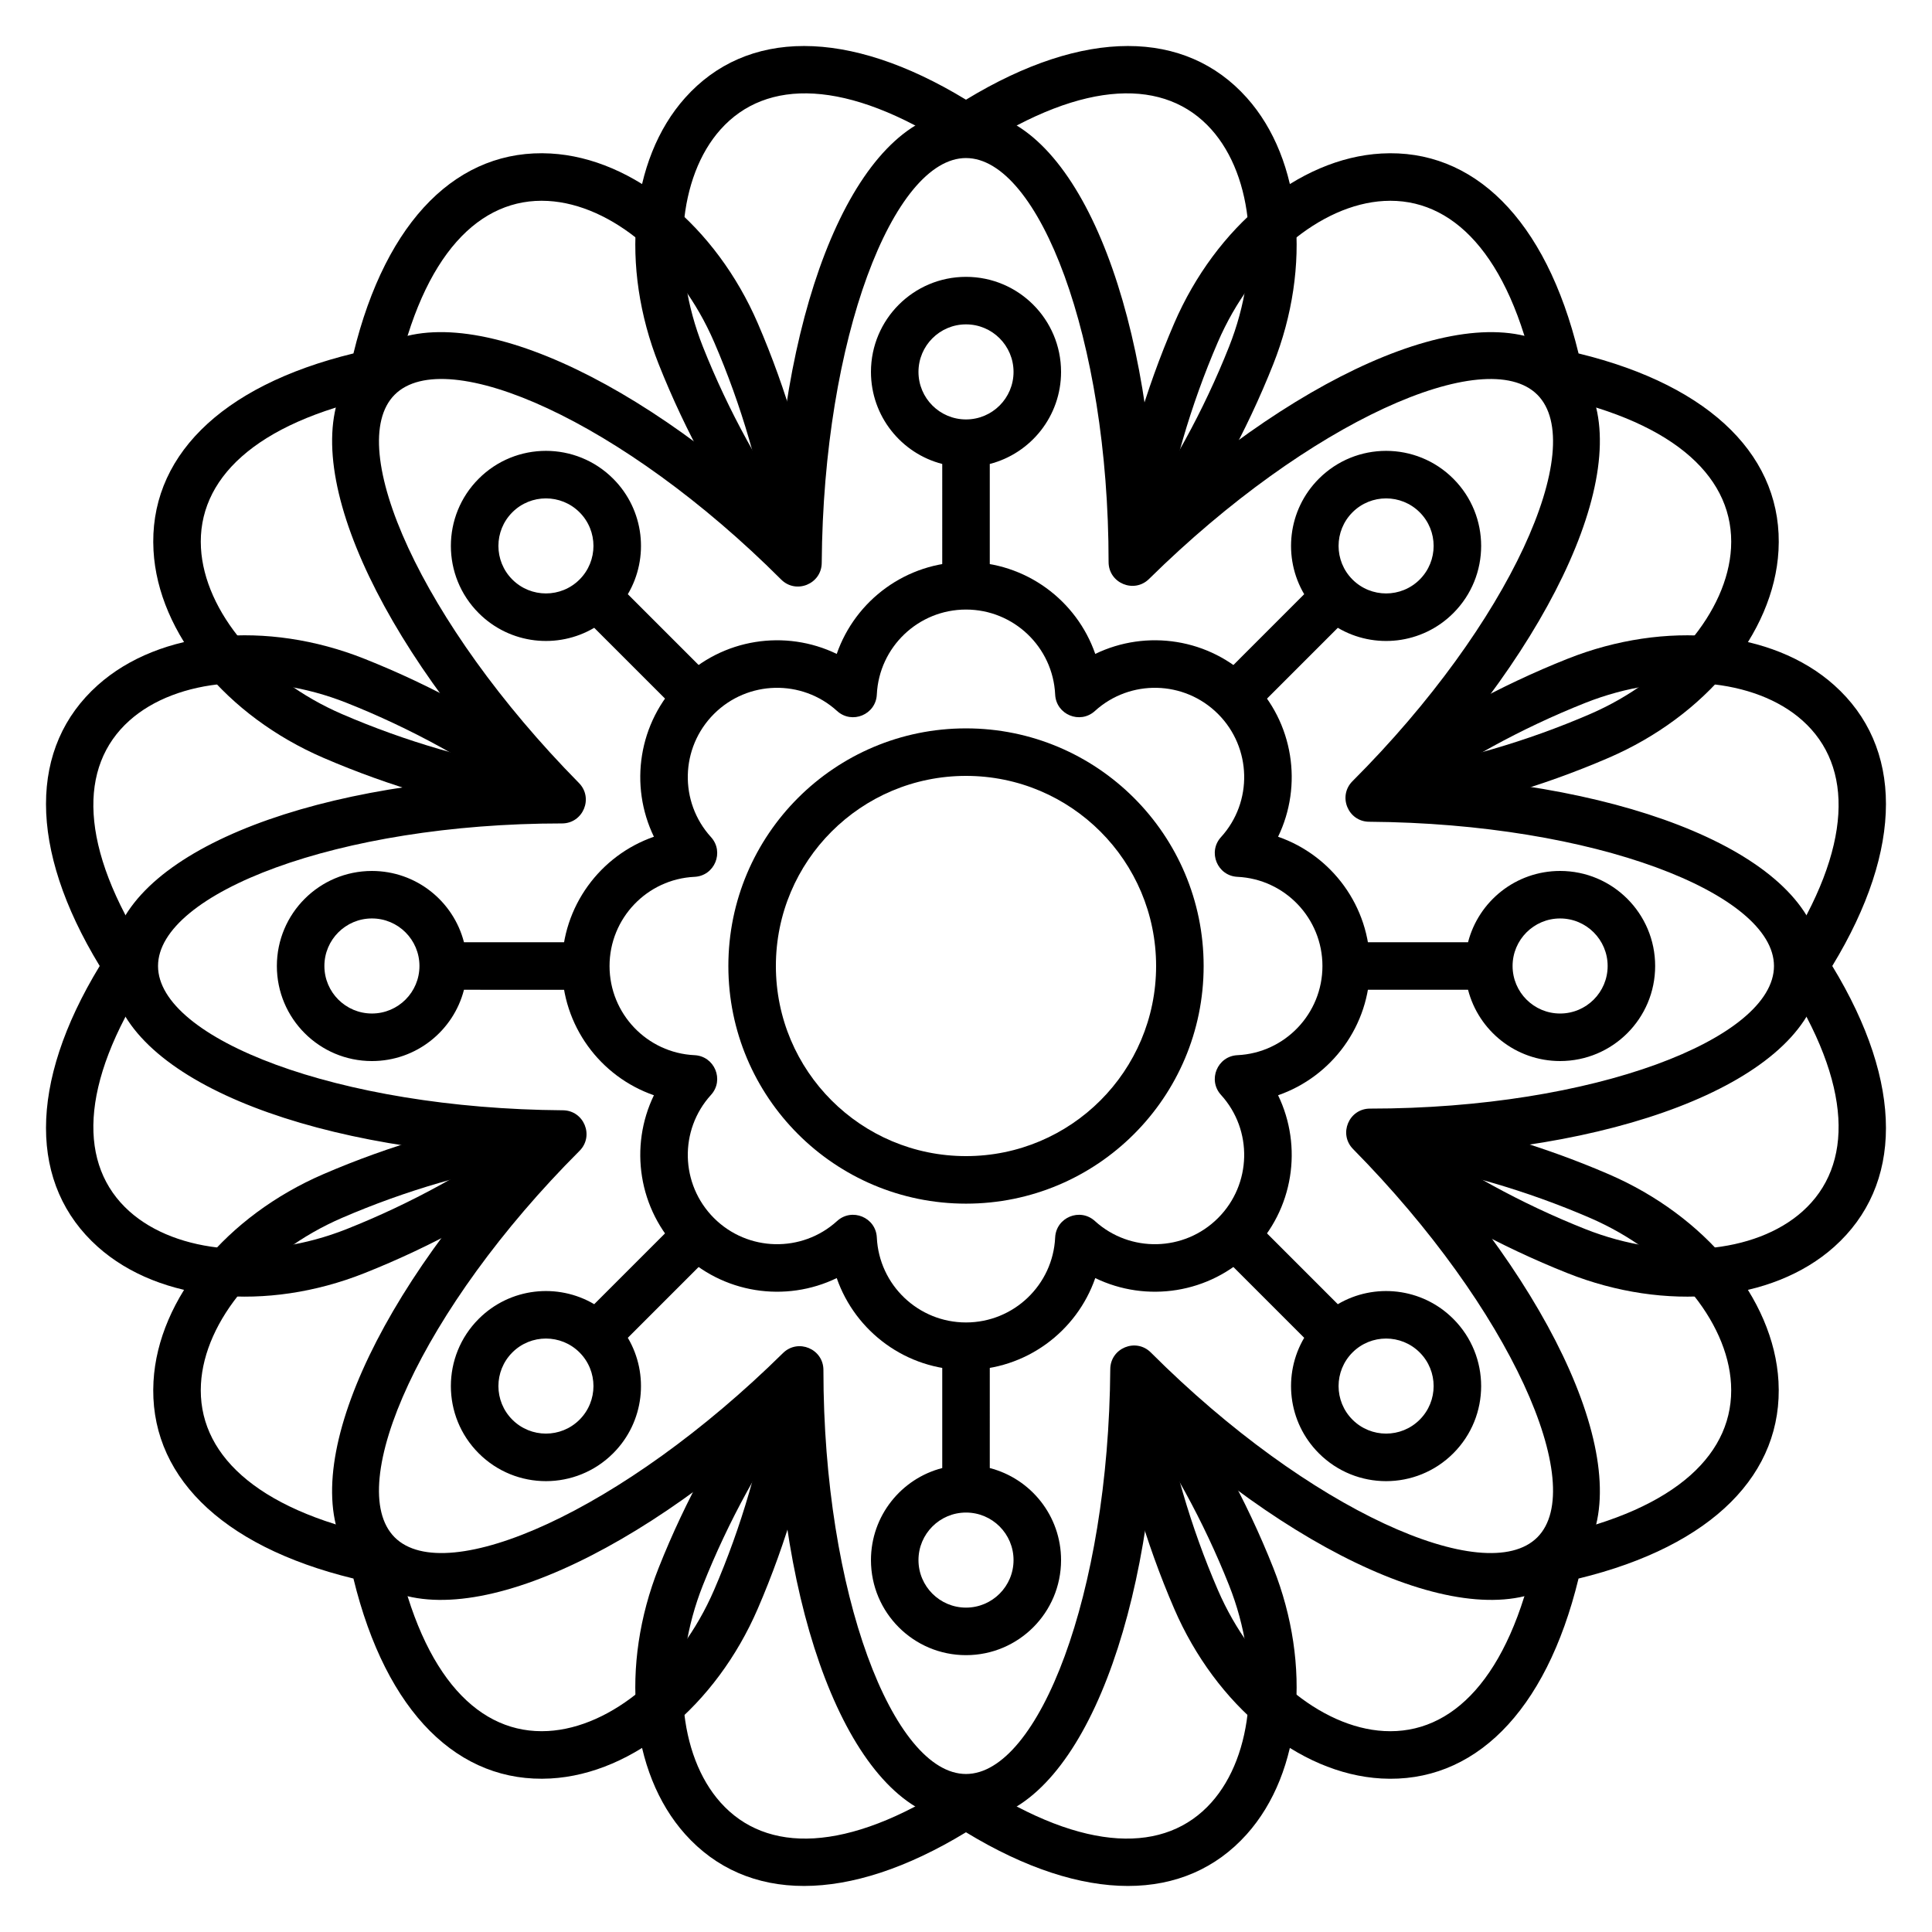 <?xml version="1.0" encoding="UTF-8"?>
<!-- Uploaded to: ICON Repo, www.svgrepo.com, Generator: ICON Repo Mixer Tools -->
<svg fill="#000000" width="800px" height="800px" version="1.1" viewBox="144 144 512 512" xmlns="http://www.w3.org/2000/svg">
 <g>
  <path d="m474.41 169.9c14.707 16.438 17.281 44.75 7.008 70.633-7.117 17.941-16.598 35.148-27.289 49.816l-10.18-7.422c10.07-13.809 19.035-30.082 25.762-47.039 8.641-21.773 6.523-45.059-4.688-57.59-12.098-13.52-33.426-13.387-61.609 4.848-2.082 1.344-4.758 1.344-6.84 0-28.184-18.234-49.512-18.367-61.609-4.848-11.211 12.531-13.328 35.816-4.688 57.59 6.727 16.957 15.695 33.23 25.762 47.039l-10.176 7.422c-10.695-14.668-20.176-31.875-27.293-49.816-10.273-25.883-7.699-54.195 7.012-70.633 16.219-18.129 42.996-18.598 74.414 0.523 31.414-19.121 58.191-18.652 74.414-0.523zm155.68 304.51c-16.438 14.707-44.75 17.281-70.633 7.008-17.941-7.117-35.145-16.598-49.816-27.289l7.422-10.18c13.812 10.07 30.082 19.035 47.039 25.762 21.773 8.641 45.059 6.523 57.59-4.688 13.52-12.098 13.387-33.426-4.844-61.609-1.348-2.082-1.348-4.758 0-6.84 18.23-28.184 18.363-49.512 4.844-61.609-12.531-11.211-35.816-13.328-57.59-4.688-16.957 6.727-33.227 15.695-47.039 25.762l-7.422-10.176c14.672-10.695 31.875-20.176 49.816-27.293 25.883-10.273 54.195-7.699 70.633 7.012 18.129 16.219 18.602 42.996-0.52 74.414 19.121 31.414 18.648 58.191 0.52 74.414zm-304.51 155.68c-14.711-16.438-17.285-44.75-7.012-70.633 7.117-17.941 16.598-35.145 27.293-49.816l10.176 7.422c-10.066 13.812-19.035 30.082-25.762 47.039-8.641 21.773-6.523 45.059 4.688 57.59 12.098 13.52 33.426 13.387 61.609-4.844 2.082-1.348 4.758-1.348 6.84 0 28.184 18.23 49.512 18.363 61.609 4.844 11.211-12.531 13.328-35.816 4.688-57.59-6.727-16.957-15.691-33.227-25.762-47.039l10.18-7.422c10.691 14.672 20.172 31.875 27.289 49.816 10.273 25.883 7.699 54.195-7.008 70.633-16.223 18.129-43 18.602-74.414-0.52-31.418 19.121-58.195 18.648-74.414 0.52zm-155.68-304.51c16.438-14.711 44.75-17.285 70.633-7.012 17.941 7.117 35.148 16.598 49.816 27.293l-7.422 10.176c-13.809-10.066-30.082-19.035-47.039-25.762-21.773-8.641-45.059-6.523-57.59 4.688-13.52 12.098-13.387 33.426 4.848 61.609 1.344 2.082 1.344 4.758 0 6.84-18.234 28.184-18.367 49.512-4.848 61.609 12.531 11.211 35.816 13.328 57.59 4.688 16.957-6.727 33.23-15.691 47.039-25.762l7.422 10.18c-14.668 10.691-31.875 20.172-49.816 27.289-25.883 10.273-54.195 7.699-70.633-7.008-18.129-16.223-18.598-43 0.523-74.414-19.121-31.418-18.652-58.195-0.523-74.414z"/>
  <path d="m615.32 289.92c-1.223 22.02-19.422 43.859-44.988 54.898-17.719 7.652-36.59 13.117-54.523 15.926l-1.949-12.441c16.887-2.648 34.73-7.812 51.477-15.047 21.508-9.285 36.477-27.25 37.406-44.035 1.008-18.113-14.168-33.105-46.988-40.137-2.422-0.52-4.316-2.414-4.836-4.84-7.035-32.82-22.023-47.996-40.141-46.988-16.785 0.934-34.75 15.902-44.035 37.406-7.234 16.746-12.398 34.594-15.047 51.48l-12.441-1.953c2.809-17.934 8.273-36.801 15.926-54.523 11.039-25.562 32.879-43.762 54.902-44.984 24.289-1.352 43.555 17.25 52.25 52.984 35.734 8.695 54.336 27.961 52.988 52.254zm-105.24 325.4c-22.023-1.223-43.863-19.422-54.902-44.988-7.652-17.719-13.117-36.59-15.926-54.523l12.441-1.949c2.648 16.887 7.812 34.73 15.047 51.477 9.285 21.508 27.25 36.477 44.035 37.406 18.117 1.008 33.105-14.168 40.141-46.988 0.52-2.422 2.414-4.316 4.836-4.836 32.82-7.035 47.996-22.023 46.988-40.141-0.93-16.785-15.898-34.75-37.406-44.035-16.746-7.234-34.59-12.398-51.477-15.047l1.949-12.441c17.934 2.809 36.805 8.273 54.523 15.926 25.566 11.039 43.766 32.879 44.988 54.902 1.348 24.289-17.254 43.555-52.988 52.25-8.695 35.734-27.961 54.336-52.25 52.988zm-325.4-105.24c1.223-22.023 19.422-43.863 44.984-54.902 17.723-7.652 36.59-13.117 54.523-15.926l1.953 12.441c-16.887 2.648-34.734 7.812-51.48 15.047-21.504 9.285-36.473 27.25-37.406 44.035-1.008 18.117 14.168 33.105 46.988 40.141 2.426 0.52 4.32 2.414 4.84 4.836 7.031 32.82 22.023 47.996 40.137 46.988 16.785-0.93 34.75-15.898 44.035-37.406 7.234-16.746 12.398-34.59 15.047-51.477l12.441 1.949c-2.809 17.934-8.273 36.805-15.926 54.523-11.039 25.566-32.879 43.766-54.898 44.988-24.293 1.348-43.559-17.254-52.254-52.988-35.734-8.695-54.336-27.961-52.984-52.25zm105.24-325.4c22.02 1.223 43.859 19.422 54.898 44.984 7.652 17.723 13.117 36.59 15.926 54.523l-12.441 1.953c-2.648-16.887-7.812-34.734-15.047-51.48-9.285-21.504-27.25-36.473-44.035-37.406-18.113-1.008-33.105 14.168-40.137 46.988-0.52 2.426-2.414 4.32-4.84 4.84-32.82 7.031-47.996 22.023-46.988 40.137 0.934 16.785 15.902 34.75 37.406 44.035 16.746 7.234 34.594 12.398 51.48 15.047l-1.953 12.441c-17.934-2.809-36.801-8.273-54.523-15.926-25.562-11.039-43.762-32.879-44.984-54.898-1.352-24.293 17.25-43.559 52.984-52.254 8.695-35.734 27.961-54.336 52.254-52.984z"/>
  <path d="m400 173.29c27.289 0 47.266 46.223 50.047 105.39 44.258-39.805 91.004-58.242 110.26-38.984 19.297 19.297 0.738 66.105-39.129 109.91 59.441 3.148 105.53 23.164 105.53 50.402 0 27.289-46.219 47.266-105.38 50.047 39.801 44.258 58.238 91.004 38.98 110.26-19.297 19.297-66.105 0.738-109.91-39.129-3.152 59.441-23.168 105.53-50.402 105.53-27.293 0-47.266-46.219-50.051-105.38-44.258 39.801-91.004 58.238-110.26 38.98-19.297-19.297-0.738-66.105 39.129-109.91-59.441-3.152-105.53-23.168-105.53-50.402 0-27.293 46.223-47.266 105.39-50.051-39.805-44.258-58.242-91.004-38.984-110.26 19.297-19.297 66.105-0.738 109.91 39.129 3.148-59.441 23.164-105.53 50.402-105.53zm0 12.594c-19.199 0-37.809 47.574-38.234 107.29-0.039 5.59-6.801 8.363-10.75 4.41-41.988-41.988-88.816-62.594-102.42-48.984-13.574 13.574 6.906 60.371 48.828 102.9 3.926 3.981 1.105 10.719-4.484 10.719-59.379 0-107.06 18.543-107.06 37.789 0 19.195 47.574 37.805 107.29 38.23 5.59 0.043 8.363 6.801 4.41 10.754-41.988 41.988-62.594 88.812-48.984 102.42 13.574 13.578 60.371-6.902 102.9-48.828 3.981-3.926 10.719-1.105 10.719 4.484 0 59.379 18.543 107.06 37.789 107.06 19.195 0 37.805-47.57 38.23-107.29 0.043-5.59 6.801-8.359 10.754-4.41 41.988 41.988 88.812 62.594 102.42 48.984 13.578-13.574-6.902-60.371-48.828-102.9-3.926-3.981-1.105-10.719 4.484-10.719 59.379 0 107.06-18.543 107.06-37.785 0-19.199-47.57-37.809-107.29-38.234-5.59-0.039-8.359-6.801-4.41-10.75 41.988-41.988 62.594-88.816 48.984-102.42-13.574-13.574-60.371 6.906-102.9 48.828-3.981 3.926-10.719 1.105-10.719-4.484 0-59.379-18.543-107.06-37.785-107.06z"/>
  <path d="m400 292.94c15.809 0 29.324 10.145 34.254 24.355 13.539-6.559 30.266-4.176 41.445 7.004 11.18 11.18 13.566 27.906 7.004 41.445 14.211 4.934 24.355 18.445 24.355 34.258 0 15.809-10.145 29.324-24.355 34.254 6.562 13.539 4.176 30.266-7.004 41.445-11.18 11.18-27.906 13.566-41.445 7.004-4.93 14.211-18.445 24.355-34.254 24.355-15.812 0-29.324-10.145-34.258-24.355-13.539 6.562-30.266 4.176-41.445-7.004-11.18-11.18-13.562-27.906-7.004-41.445-14.211-4.93-24.355-18.445-24.355-34.254 0-15.812 10.145-29.324 24.355-34.258-6.559-13.539-4.176-30.266 7.004-41.445s27.906-13.562 41.445-7.004c4.934-14.211 18.445-24.355 34.258-24.355zm0 12.598c-12.645 0-23.039 9.945-23.633 22.52-0.25 5.324-6.59 7.949-10.531 4.363-9.312-8.477-23.691-8.156-32.633 0.785s-9.262 23.32-0.785 32.633c3.586 3.941 0.961 10.281-4.363 10.531-12.574 0.594-22.52 10.988-22.52 23.633 0 12.641 9.945 23.039 22.52 23.629 5.324 0.254 7.949 6.59 4.363 10.531-8.477 9.312-8.156 23.695 0.785 32.633 8.941 8.941 23.32 9.262 32.633 0.789 3.941-3.59 10.281-0.965 10.531 4.359 0.594 12.578 10.988 22.52 23.633 22.52 12.641 0 23.039-9.941 23.629-22.52 0.254-5.324 6.59-7.949 10.531-4.359 9.312 8.473 23.695 8.152 32.633-0.789 8.941-8.938 9.262-23.32 0.789-32.633-3.59-3.941-0.965-10.277 4.359-10.531 12.578-0.59 22.52-10.988 22.52-23.629 0-12.645-9.941-23.039-22.52-23.633-5.324-0.25-7.949-6.59-4.359-10.531 8.473-9.312 8.152-23.691-0.789-32.633-8.938-8.941-23.32-9.262-32.633-0.785-3.941 3.586-10.277 0.961-10.531-4.363-0.59-12.574-10.988-22.52-23.629-22.52z"/>
  <path d="m400 462.98c-34.781 0-62.977-28.195-62.977-62.977s28.195-62.977 62.977-62.977 62.977 28.195 62.977 62.977-28.195 62.977-62.977 62.977zm0-12.598c27.824 0 50.379-22.555 50.379-50.379s-22.555-50.383-50.379-50.383-50.383 22.559-50.383 50.383 22.559 50.379 50.383 50.379z"/>
  <path d="m310.38 301.47 22.828 22.828-8.906 8.906-22.828-22.828c-9.66 5.707-22.309 4.41-30.609-3.891-9.84-9.84-9.84-25.789 0-35.625 9.836-9.84 25.785-9.84 35.625 0 8.301 8.301 9.598 20.949 3.891 30.609zm-43.422 104.83c-2.793 10.863-12.656 18.891-24.395 18.891-13.914 0-25.191-11.277-25.191-25.188 0-13.914 11.277-25.191 25.191-25.191 11.738 0 21.602 8.027 24.395 18.891h32.285v12.598zm43.422 92.23c5.707 9.66 4.41 22.312-3.891 30.609-9.84 9.84-25.789 9.84-35.625 0-9.84-9.836-9.84-25.785 0-35.625 8.301-8.297 20.949-9.594 30.609-3.891l22.828-22.828 8.906 8.906zm95.922 34.516c10.863 2.797 18.891 12.66 18.891 24.395 0 13.914-11.277 25.191-25.188 25.191-13.914 0-25.191-11.277-25.191-25.191 0-11.734 8.027-21.598 18.891-24.395v-32.281h12.598zm83.324-34.516-22.828-22.828 8.906-8.906 22.828 22.828c9.66-5.703 22.312-4.406 30.609 3.891 9.84 9.84 9.84 25.789 0 35.625-9.836 9.84-25.785 9.84-35.625 0-8.297-8.297-9.594-20.949-3.891-30.609zm43.422-104.83c2.797-10.863 12.66-18.891 24.395-18.891 13.914 0 25.191 11.277 25.191 25.191 0 13.91-11.277 25.188-25.191 25.188-11.734 0-21.598-8.027-24.395-18.891h-32.281v-12.598zm-43.422-92.23c-5.703-9.66-4.406-22.309 3.891-30.609 9.84-9.84 25.789-9.84 35.625 0 9.84 9.836 9.84 25.785 0 35.625-8.297 8.301-20.949 9.598-30.609 3.891l-22.828 22.828-8.906-8.906zm-95.922-34.516c-10.863-2.793-18.891-12.656-18.891-24.395 0-13.914 11.277-25.191 25.191-25.191 13.91 0 25.188 11.277 25.188 25.191 0 11.738-8.027 21.602-18.891 24.395v32.285h-12.598zm6.301-11.801c6.953 0 12.594-5.637 12.594-12.594 0-6.957-5.641-12.598-12.594-12.598-6.957 0-12.598 5.641-12.598 12.598 0 6.957 5.641 12.594 12.598 12.594zm102.42 42.426c4.922 4.918 12.895 4.918 17.812 0 4.922-4.918 4.922-12.895 0-17.812-4.918-4.918-12.891-4.918-17.812 0-4.918 4.918-4.918 12.895 0 17.812zm42.426 102.42c0 6.953 5.641 12.594 12.594 12.594 6.957 0 12.598-5.641 12.598-12.594 0-6.957-5.641-12.598-12.598-12.598-6.953 0-12.594 5.641-12.594 12.598zm-42.426 120.23c4.922 4.922 12.895 4.922 17.812 0 4.922-4.918 4.922-12.891 0-17.812-4.918-4.918-12.891-4.918-17.812 0-4.918 4.922-4.918 12.895 0 17.812zm-102.42 24.613c-6.957 0-12.598 5.641-12.598 12.594 0 6.957 5.641 12.598 12.598 12.598 6.953 0 12.594-5.641 12.594-12.598 0-6.953-5.641-12.594-12.594-12.594zm-102.42-42.426c-4.918-4.918-12.895-4.918-17.812 0-4.918 4.922-4.918 12.895 0 17.812 4.918 4.922 12.895 4.922 17.812 0 4.918-4.918 4.918-12.891 0-17.812zm-42.426-102.42c0-6.957-5.637-12.598-12.594-12.598-6.957 0-12.598 5.641-12.598 12.598 0 6.953 5.641 12.594 12.598 12.594 6.957 0 12.594-5.641 12.594-12.594zm42.426-120.23c-4.918-4.918-12.895-4.918-17.812 0s-4.918 12.895 0 17.812 12.895 4.918 17.812 0 4.918-12.895 0-17.812z"/>
 </g>
</svg>